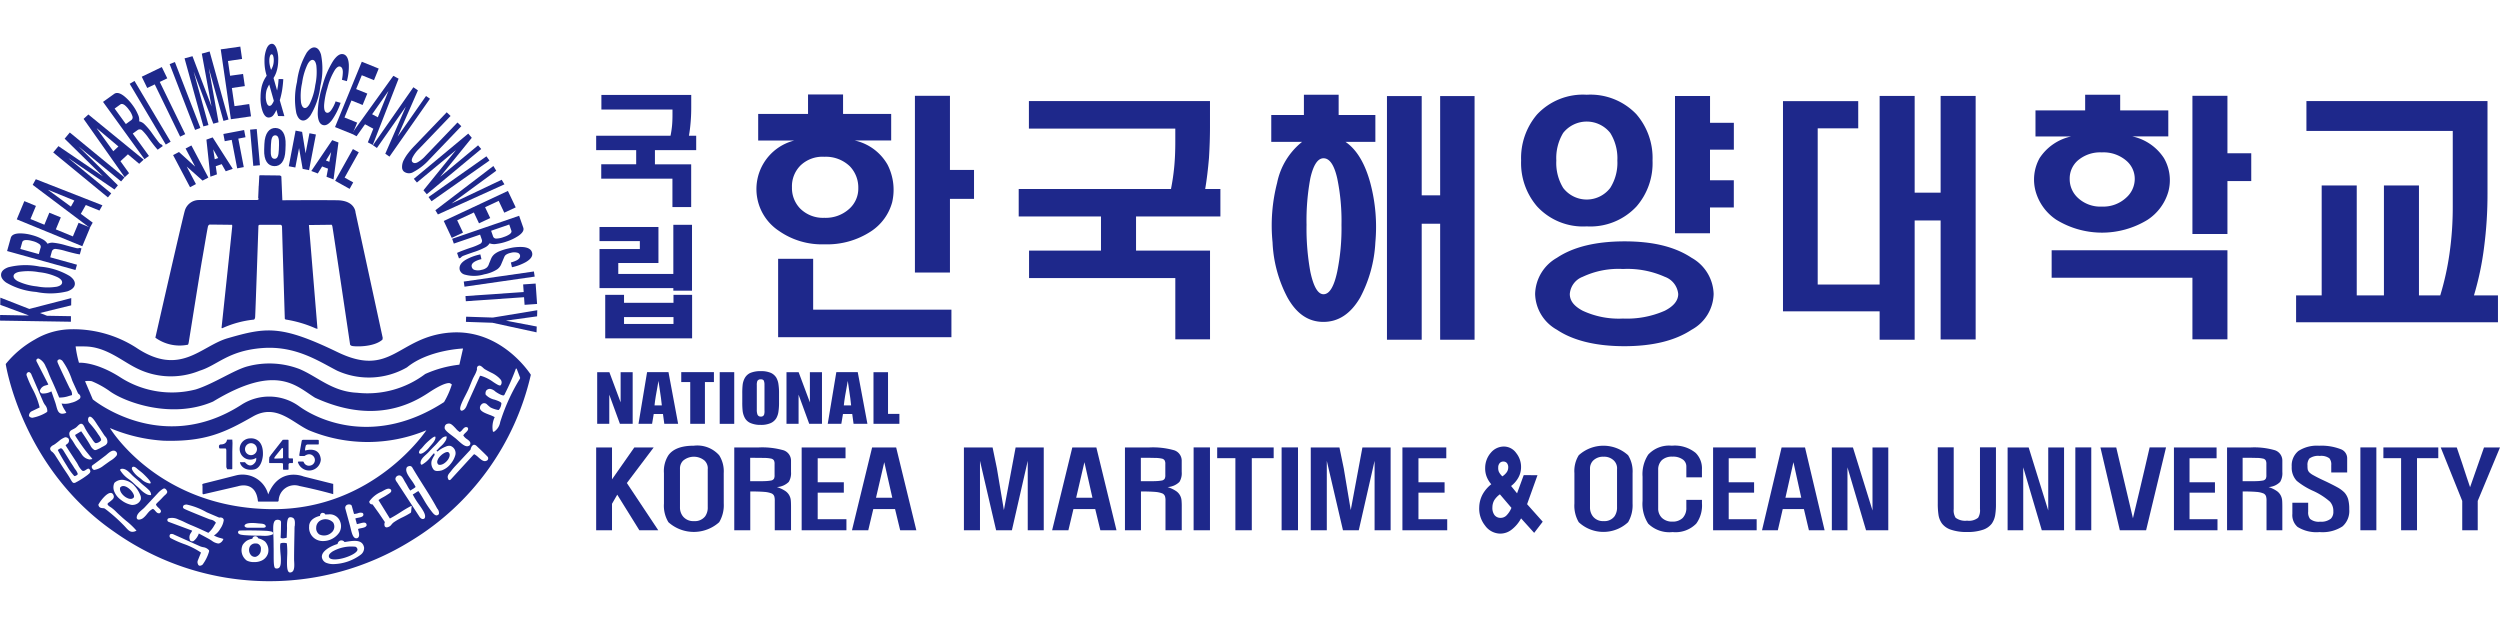 <svg xmlns="http://www.w3.org/2000/svg" xmlns:xlink="http://www.w3.org/1999/xlink" width="320" height="80" viewBox="0 0 320 80">
  <defs>
    <clipPath id="clip-path">
      <rect id="사각형_403" data-name="사각형 403" width="320" height="80" transform="translate(-3060 5359)" fill="#fff" stroke="#707070" stroke-width="1"/>
    </clipPath>
  </defs>
  <g id="client-logo05" transform="translate(3060 -5359)" clip-path="url(#clip-path)">
    <g id="레이어_3" data-name="레이어 3" transform="translate(-3060 5364.618)">
      <g id="그룹_2100" data-name="그룹 2100">
        <g id="그룹_2094" data-name="그룹 2094">
          <g id="그룹_2089" data-name="그룹 2089">
            <path id="패스_1290" data-name="패스 1290" d="M191.872,54.805a2.052,2.052,0,0,0,.432.551,2.152,2.152,0,0,0,.547-.514,1.051,1.051,0,0,0,.2-.588.862.862,0,0,0-.16-.592.564.564,0,0,0-.457-.2.588.588,0,0,0-.469.193.829.829,0,0,0-.193.576,1.263,1.263,0,0,0,.1.58m.95,5.554a2.958,2.958,0,0,0,.642-.979l-1.477-1.732a2.728,2.728,0,0,0-.72.753,1.855,1.855,0,0,0-.239.9,1.544,1.544,0,0,0,.255.987.951.951,0,0,0,.786.374,1.061,1.061,0,0,0,.753-.3m1.872.37a4.461,4.461,0,0,1-1.226,1.452,2.334,2.334,0,0,1-1.444.494,2.417,2.417,0,0,1-1.934-1.028,3.471,3.471,0,0,1-.749-2.333,3.706,3.706,0,0,1,.415-1.629,4.36,4.36,0,0,1,1.127-1.329,3.333,3.333,0,0,1-.6-.991,2.926,2.926,0,0,1-.181-1.115,2.958,2.958,0,0,1,.732-1.934,2.168,2.168,0,0,1,1.7-.786,1.934,1.934,0,0,1,1.539.831,2.838,2.838,0,0,1,.621,1.892,2.724,2.724,0,0,1-.358,1.279,3.432,3.432,0,0,1-.917,1.049l.765.938.852-2.333,1.761.016-1.329,3.707,2,2.242-1.094,1.428L194.7,60.734Z" fill="#1e288b"/>
            <path id="패스_1291" data-name="패스 1291" d="M103.428,8.964V6.471h4.484V8.964h6.159v3.4H109.4a6.422,6.422,0,0,1,4.213,3.11,7.075,7.075,0,0,1,.584,4.8A6.492,6.492,0,0,1,111.479,24a10.207,10.207,0,0,1-5.936,1.654,9.584,9.584,0,0,1-5.842-1.72,6.41,6.41,0,0,1,1.979-11.568H97.047v-3.4h6.385Zm-1.02,6.656a3.757,3.757,0,0,0-1.037,2.723,3.774,3.774,0,0,0,1.037,2.719,4.131,4.131,0,0,0,3.11,1.2,4.465,4.465,0,0,0,3.209-1.168,3.464,3.464,0,0,0,1.135-2.625,3.92,3.92,0,0,0-1.07-2.789,4.422,4.422,0,0,0-3.275-1.23,4.052,4.052,0,0,0-3.11,1.168m19.187-8.977v9.495h3.081v3.7h-3.081v9.429h-4.484V6.644ZM104.082,34.018h17.7v3.522H99.6V27.506h4.484v6.512Z" fill="#1e288b"/>
            <path id="패스_1292" data-name="패스 1292" d="M156.213,22.088h-10.8v4.369h9.47V37.815h-4.443V29.974H131.719V26.457h9.207V22.088H130.394V18.57h19.492a28.277,28.277,0,0,0,.42-2.88q.13-1.364.132-3.073V10.84H131.7V7.319h23.178v3.328c0,1.292-.045,2.608-.128,3.945-.128,1.51-.292,2.839-.485,3.978h1.946v3.517Z" fill="#1e288b"/>
            <path id="패스_1293" data-name="패스 1293" d="M166.9,9.1V6.512h4.447V9.1h4.7v3.439H172.22q2.141,1.462,3.176,5.249a21.8,21.8,0,0,1,.65,7.615,16.861,16.861,0,0,1-1.946,7.068q-1.814,3.11-4.7,3.114c-1.929,0-3.439-1.037-4.6-3.114a16.573,16.573,0,0,1-1.913-7.068,21.828,21.828,0,0,1,.584-7.615,8.964,8.964,0,0,1,3.2-5.249h-3.949V9.1h4.18Zm.823,8.1a29.437,29.437,0,0,0-.485,5.961,30.727,30.727,0,0,0,.485,6q.611,2.882,1.687,2.884,1.135,0,1.753-2.884a27.758,27.758,0,0,0,.547-6,26.7,26.7,0,0,0-.547-5.961q-.586-2.561-1.753-2.559c-.736,0-1.3.852-1.687,2.559m9.808-10.519h4.447v12.7h2.361V6.681h4.406V37.864h-4.406V23.021h-2.361V37.864h-4.447Z" fill="#1e288b"/>
            <path id="패스_1294" data-name="패스 1294" d="M209.48,9.034a8.546,8.546,0,0,1,2.045,5.9A8.446,8.446,0,0,1,209.48,20.8a8.078,8.078,0,0,1-6.385,2.559,7.984,7.984,0,0,1-6.352-2.559,8.506,8.506,0,0,1-2.04-5.866,8.6,8.6,0,0,1,2.04-5.9A8.039,8.039,0,0,1,203.1,6.508a8.14,8.14,0,0,1,6.385,2.526m-9.4,2.365a6.229,6.229,0,0,0-.876,3.534,6.114,6.114,0,0,0,.876,3.5,3.793,3.793,0,0,0,6.027,0,6,6,0,0,0,.909-3.5,6.11,6.11,0,0,0-.909-3.534,3.846,3.846,0,0,0-6.027,0m18.8-4.731V10.1h3.048v3.443H218.88v3.916h3.048v3.48H218.88v3.3H214.4V6.669Zm-16.3,23.145a2.549,2.549,0,0,0-1.65,2.2c0,.88.551,1.559,1.65,2.143a10.918,10.918,0,0,0,5.155,1,12.005,12.005,0,0,0,5.352-1c1.144-.584,1.72-1.3,1.72-2.143a2.6,2.6,0,0,0-1.72-2.2,11.735,11.735,0,0,0-5.352-1,10.727,10.727,0,0,0-5.155,1m13.942-2.431a5.475,5.475,0,0,1,2.818,4.632,5.363,5.363,0,0,1-2.818,4.575q-3.178,2.1-8.59,2.106c-3.608,0-6.553-.7-8.652-2.106a5.394,5.394,0,0,1-2.789-4.575,5.477,5.477,0,0,1,2.789-4.632q3.147-2.1,8.652-2.106c3.674,0,6.471.7,8.59,2.106" fill="#1e288b"/>
          </g>
          <path id="패스_1295" data-name="패스 1295" d="M237.854,10.807h-5.188V30.8h7.927V6.665h4.484V19.047H248.4V6.665h4.484V37.836H248.4V22.6h-3.324V37.868h-4.484V34.236h-12.37V7.331h9.631Z" fill="#1e288b"/>
          <g id="그룹_2090" data-name="그룹 2090">
            <path id="패스_1296" data-name="패스 1296" d="M266.9,8.516V6.508h4.484V8.516h6.158v3.328h-4.6a6.441,6.441,0,0,1,4.048,2.785,5.651,5.651,0,0,1,.551,4.311,6.422,6.422,0,0,1-2.69,3.6,11.174,11.174,0,0,1-11.646-.033,6.475,6.475,0,0,1-2.625-3.563,5.67,5.67,0,0,1,.481-4.311,6.462,6.462,0,0,1,4.052-2.785h-4.571V8.516H266.9Zm-.979,6.442a3.064,3.064,0,0,0-1,2.333,3.253,3.253,0,0,0,1,2.37,4.2,4.2,0,0,0,3.114,1.164,4.313,4.313,0,0,0,3.143-1.164,3.205,3.205,0,0,0,1.07-2.37,3.042,3.042,0,0,0-1.07-2.333,4.472,4.472,0,0,0-3.143-1.07,4.4,4.4,0,0,0-3.114,1.07m19.191-8.31V14h3.048v3.559h-3.048v6.776H280.63V6.648Zm0,19.767v11.4H280.63V29.933H262.611V26.415Z" fill="#1e288b"/>
            <path id="패스_1297" data-name="패스 1297" d="M318.4,7.319V19.183a51.913,51.913,0,0,1-.424,6.739,37.893,37.893,0,0,1-1.337,6.364h-4.315a35.577,35.577,0,0,0,1.209-5.422,41.735,41.735,0,0,0,.42-6.064V11.145H295.222V7.319H318.4Zm1.333,28.312H293.9V32.191h3.275V18.122h4.488v14.07h3.48V18.122h4.484v14.07h10.112v3.439Z" fill="#1e288b"/>
            <path id="패스_1298" data-name="패스 1298" d="M88.182,11.758c.091-.494.165-1.074.218-1.724.053-.617.078-1.238.078-1.843V6.537h-11.5V8.4h9.1v.716q0,.784-.062,1.407a12.086,12.086,0,0,1-.189,1.23H76.309V13.6h5.122v1.81H76.959v1.843h9.112V20.89h2.4V15.415h-4.64V13.6h5.282V11.758h-.938Z" fill="#1e288b"/>
          </g>
          <path id="패스_1299" data-name="패스 1299" d="M79.876,34.968h6.331v.88H79.876Zm6.331-1.827H79.876v-1.02H77.469v5.57h11.12v-5.57H86.207Z" fill="#1e288b"/>
          <path id="패스_1300" data-name="패스 1300" d="M76.737,26.259v5h9.45v.329h2.39V23.157h-2.39v6.29H79.139v-1.4h5.142V23.437H76.737v1.806H81.9v1.016Z" fill="#1e288b"/>
          <path id="패스_1301" data-name="패스 1301" d="M83.673,51.654l-3.435,4.554,4.019,6.047H81.838L79.008,57.7l-.671,1.168v3.39H76.309v-10.6h2.028v4.081l2.855-4.081Z" fill="#1e288b"/>
          <g id="그룹_2091" data-name="그룹 2091">
            <path id="패스_1302" data-name="패스 1302" d="M90.6,54.369a1.383,1.383,0,0,0-.424-1.037,2.133,2.133,0,0,0-2.744.021,1.41,1.41,0,0,0-.395,1.012v4.961a1.8,1.8,0,0,0,.378,1.148,1.678,1.678,0,0,0,1.407.609,1.658,1.658,0,0,0,1.436-.609,1.94,1.94,0,0,0,.333-1.2V54.365Zm2.041,4.476a4.243,4.243,0,0,1-.584,2.378,4.867,4.867,0,0,1-6.5,0,4.055,4.055,0,0,1-.572-2.378V54.933a3.737,3.737,0,0,1,.572-2.279c.588-.815,1.67-1.222,3.258-1.222a3.747,3.747,0,0,1,3.238,1.222,3.817,3.817,0,0,1,.584,2.279Z" fill="#1e288b"/>
            <path id="패스_1303" data-name="패스 1303" d="M96.027,55.978h.337c.761,0,1.271,0,1.526-.012a5.594,5.594,0,0,0,.835-.082.546.546,0,0,0,.35-.239,1,1,0,0,0,.07-.453V53.781a.932.932,0,0,0-.086-.473.579.579,0,0,0-.383-.23A4.107,4.107,0,0,0,97.755,53c-.292-.012-.868-.016-1.732-.016v3Zm-2.049-4.324h3.151a9.938,9.938,0,0,1,3.036.329,1.4,1.4,0,0,1,1.086,1.366v1.44a2.146,2.146,0,0,1-.292,1.279,2.349,2.349,0,0,1-1.522.658,4.2,4.2,0,0,1,1.041.477,1.59,1.59,0,0,1,.539.564,1.611,1.611,0,0,1,.206.666c.016.165.029.436.029.831V62.26H99.17V58.5a2,2,0,0,0-.058-.576.645.645,0,0,0-.337-.378,3.087,3.087,0,0,0-.922-.2c-.432-.037-1.037-.058-1.818-.058V62.26H93.986V51.654Z" fill="#1e288b"/>
          </g>
          <path id="패스_1304" data-name="패스 1304" d="M102.613,51.654h5.615v1.386h-3.563v3.073h3.345v1.329h-3.345v3.4h3.678v1.415h-5.731Z" fill="#1e288b"/>
          <path id="패스_1305" data-name="패스 1305" d="M112.129,58.088h2.082l-1.028-4.546Zm2.579-6.434,2.584,10.606h-2.069l-.658-2.719h-2.785l-.646,2.719h-2.082l2.579-10.606Z" fill="#1e288b"/>
          <path id="패스_1306" data-name="패스 1306" d="M133.6,51.654v10.6h-2.049V53.37l-2.028,8.886h-2.02l-2.065-8.886v8.886h-2.057v-10.6h3.67l.555,2.69.893,5.328,1.5-8.018Z" fill="#1e288b"/>
          <path id="패스_1307" data-name="패스 1307" d="M137.754,58.088h2.078l-1.024-4.546-1.057,4.546Zm2.579-6.434,2.579,10.606h-2.065l-.658-2.719H137.4l-.646,2.719h-2.082l2.584-10.606h3.077Z" fill="#1e288b"/>
          <path id="패스_1308" data-name="패스 1308" d="M146.035,55.978h.341c.765,0,1.271,0,1.526-.012a5.658,5.658,0,0,0,.835-.082.546.546,0,0,0,.35-.239.988.988,0,0,0,.074-.453V53.781a.883.883,0,0,0-.091-.473.558.558,0,0,0-.383-.23,4.178,4.178,0,0,0-.926-.082c-.288-.012-.868-.016-1.732-.016v3Zm-2.049-4.324h3.155a9.925,9.925,0,0,1,3.032.329,1.4,1.4,0,0,1,1.086,1.366v1.44a2.116,2.116,0,0,1-.292,1.279,2.349,2.349,0,0,1-1.522.658,4.1,4.1,0,0,1,1.037.477,1.582,1.582,0,0,1,.547.564,1.611,1.611,0,0,1,.206.666,7.737,7.737,0,0,1,.029.831V62.26h-2.082V58.5a1.859,1.859,0,0,0-.058-.576.637.637,0,0,0-.333-.378,3.122,3.122,0,0,0-.93-.2c-.424-.037-1.033-.058-1.818-.058V62.26h-2.049V51.654Z" fill="#1e288b"/>
          <rect id="사각형_423" data-name="사각형 423" width="2.094" height="10.606" transform="translate(152.782 51.65)" fill="#1e288b"/>
          <path id="패스_1309" data-name="패스 1309" d="M163.03,51.654v1.374h-2.8v9.227h-2.1V53.028H155.8V51.654Z" fill="#1e288b"/>
          <rect id="사각형_424" data-name="사각형 424" width="2.098" height="10.606" transform="translate(164.046 51.65)" fill="#1e288b"/>
          <path id="패스_1310" data-name="패스 1310" d="M178,51.654v10.6h-2.053V53.37l-2.024,8.886H171.9l-2.069-8.886v8.886h-2.053v-10.6h3.67l.555,2.69.893,5.328,1.493-8.018Z" fill="#1e288b"/>
          <path id="패스_1311" data-name="패스 1311" d="M179.51,51.654h5.615v1.386h-3.563v3.073h3.345v1.329h-3.345v3.4h3.682v1.415H179.51Z" fill="#1e288b"/>
          <g id="그룹_2092" data-name="그룹 2092">
            <path id="패스_1312" data-name="패스 1312" d="M206.987,54.369a1.4,1.4,0,0,0-.411-1.037,1.766,1.766,0,0,0-1.316-.49,1.8,1.8,0,0,0-1.353.51,1.438,1.438,0,0,0-.387,1.012v4.961a1.841,1.841,0,0,0,.366,1.148,1.621,1.621,0,0,0,1.37.609,1.6,1.6,0,0,0,1.4-.609,1.994,1.994,0,0,0,.325-1.2V54.365Zm1.983,4.476a4.283,4.283,0,0,1-.572,2.378,4.639,4.639,0,0,1-6.319,0,4.16,4.16,0,0,1-.555-2.378V54.933a3.828,3.828,0,0,1,.555-2.279,4.7,4.7,0,0,1,6.319,0,3.879,3.879,0,0,1,.572,2.279Z" fill="#1e288b"/>
            <path id="패스_1313" data-name="패스 1313" d="M217.852,55.48h-2V54.114a1.085,1.085,0,0,0-.416-.889,2.1,2.1,0,0,0-1.366-.391,1.885,1.885,0,0,0-1.341.436,1.652,1.652,0,0,0-.481,1.259v4.912a1.645,1.645,0,0,0,.481,1.23,1.852,1.852,0,0,0,1.341.477,1.8,1.8,0,0,0,1.312-.465,1.826,1.826,0,0,0,.469-1.337v-.979h2V58.8a3.956,3.956,0,0,1-.728,2.6,3.7,3.7,0,0,1-3.024,1.086,3.866,3.866,0,0,1-3.127-1.074,4.638,4.638,0,0,1-.724-2.913v-3.1a4.565,4.565,0,0,1,.724-2.826A3.643,3.643,0,0,1,214,51.432a4.216,4.216,0,0,1,3.048.926,2.785,2.785,0,0,1,.8,2.119v1Z" fill="#1e288b"/>
          </g>
          <path id="패스_1314" data-name="패스 1314" d="M219.275,51.654h5.463v1.386h-3.464v3.073h3.25v1.329h-3.25v3.4h3.579v1.415h-5.578Z" fill="#1e288b"/>
          <path id="패스_1315" data-name="패스 1315" d="M228.536,58.088h2.024l-1-4.546Zm2.505-6.434L233.55,62.26h-2.008l-.642-2.719H228.19l-.629,2.719h-2.024l2.509-10.606h2.995Z" fill="#1e288b"/>
          <path id="패스_1316" data-name="패스 1316" d="M241.7,51.654v10.6h-2.847L236.475,54.2v8.055h-2v-10.6h2.7l2.505,8.067V51.654Z" fill="#1e288b"/>
          <path id="패스_1317" data-name="패스 1317" d="M255.482,51.642v7.191a8.605,8.605,0,0,1-.086,1.4,2.713,2.713,0,0,1-.444,1.168,2.342,2.342,0,0,1-1.1.778,6.033,6.033,0,0,1-2.065.3,6.136,6.136,0,0,1-2.082-.3,2.371,2.371,0,0,1-1.127-.778,2.545,2.545,0,0,1-.457-1.168,9.457,9.457,0,0,1-.086-1.4V51.642h2.04v7.9a1.771,1.771,0,0,0,.243,1.111,2.041,2.041,0,0,0,1.469.374,1.862,1.862,0,0,0,1.411-.374,1.779,1.779,0,0,0,.239-1.111v-7.9h2.041Z" fill="#1e288b"/>
          <path id="패스_1318" data-name="패스 1318" d="M264.2,51.654v10.6h-2.851L258.974,54.2v8.055h-2v-10.6h2.695l2.505,8.067V51.654Z" fill="#1e288b"/>
          <rect id="사각형_425" data-name="사각형 425" width="2.04" height="10.606" transform="translate(265.643 51.65)" fill="#1e288b"/>
          <path id="패스_1319" data-name="패스 1319" d="M277.252,51.654,274.7,62.26h-3.361l-2.485-10.606h2.024l2.139,9.067.16-.683c.3-1.242.527-2.172.666-2.777q.383-1.586.687-2.917l.625-2.695h2.1Z" fill="#1e288b"/>
          <path id="패스_1320" data-name="패스 1320" d="M278.264,51.654h5.459v1.386H280.26v3.073h3.254v1.329H280.26v3.4h3.579v1.415h-5.574Z" fill="#1e288b"/>
          <g id="그룹_2093" data-name="그룹 2093">
            <path id="패스_1321" data-name="패스 1321" d="M287.064,55.978h.325c.741,0,1.238,0,1.481-.012a5.374,5.374,0,0,0,.815-.082.538.538,0,0,0,.341-.239,1,1,0,0,0,.07-.453V53.781a.933.933,0,0,0-.086-.473.538.538,0,0,0-.37-.23,3.919,3.919,0,0,0-.9-.082c-.284-.012-.843-.016-1.683-.016v3Zm-2-4.324h3.065a9.419,9.419,0,0,1,2.954.329,1.393,1.393,0,0,1,1.057,1.366v1.44a2.185,2.185,0,0,1-.284,1.279,2.246,2.246,0,0,1-1.481.658,4.02,4.02,0,0,1,1.012.477,1.55,1.55,0,0,1,.527.564,1.674,1.674,0,0,1,.2.666c.016.165.025.436.025.831V62.26h-2.024V58.5a2,2,0,0,0-.058-.576.623.623,0,0,0-.325-.378,2.956,2.956,0,0,0-.9-.2c-.42-.037-1.008-.058-1.769-.058V62.26h-2V51.654Z" fill="#1e288b"/>
            <path id="패스_1322" data-name="패스 1322" d="M300.434,54.859H298.4v-.95a1.215,1.215,0,0,0-.243-.868,1.793,1.793,0,0,0-1.226-.3,1.941,1.941,0,0,0-1.329.329,1.307,1.307,0,0,0-.243.913,2.76,2.76,0,0,0,.029.49.886.886,0,0,0,.21.378,2.393,2.393,0,0,0,.555.383c.21.119.551.3,1.028.527l.642.3c.666.325,1.127.564,1.382.708a3.934,3.934,0,0,1,.885.658,2.2,2.2,0,0,1,.473.856,4.725,4.725,0,0,1,.14,1.279,2.63,2.63,0,0,1-.856,2.193,4.663,4.663,0,0,1-2.937.732,4.565,4.565,0,0,1-2.822-.658,2,2,0,0,1-.666-1.67V58.73h2.024v1.148a1.366,1.366,0,0,0,.243.926,1.747,1.747,0,0,0,1.284.354,1.968,1.968,0,0,0,1.382-.391,1.235,1.235,0,0,0,.313-.926,1.772,1.772,0,0,0-.436-1.247,8.687,8.687,0,0,0-2.18-1.391,9.127,9.127,0,0,1-2.069-1.271,2.454,2.454,0,0,1-.642-1.814,2.393,2.393,0,0,1,.856-2.012,4.363,4.363,0,0,1,2.649-.671,6.828,6.828,0,0,1,2.752.436A1.241,1.241,0,0,1,300.438,53v1.864Z" fill="#1e288b"/>
          </g>
          <rect id="사각형_426" data-name="사각형 426" width="2.045" height="10.606" transform="translate(302.129 51.65)" fill="#1e288b"/>
          <path id="패스_1323" data-name="패스 1323" d="M312.1,51.654v1.374h-2.723v9.227h-2.036V53.028h-2.267V51.654Z" fill="#1e288b"/>
          <path id="패스_1324" data-name="패스 1324" d="M320,51.654,317.149,58.5V62.26h-1.983V58.5l-2.752-6.841h2.053q.3.864.683,2.012c.14.444.341,1.057.6,1.831l.42,1.242,1.781-5.085H320Z" fill="#1e288b"/>
          <path id="패스_1325" data-name="패스 1325" d="M80.982,42.024V48.63H79.349L77.987,44.9V48.63H76.44V42.024H78l1.44,3.859V42.024Z" fill="#1e288b"/>
          <path id="패스_1326" data-name="패스 1326" d="M84.714,46.269c-.025-.251-.058-.559-.107-.926-.033-.226-.091-.613-.169-1.168l-.152-1.037c-.152.786-.267,1.432-.346,1.95-.078.477-.132.872-.16,1.181h.934Zm.852-4.254L86.8,48.63H85.03l-.169-1.255H83.677l-.21,1.255h-1.74l1.1-6.615h2.744Z" fill="#1e288b"/>
          <path id="패스_1327" data-name="패스 1327" d="M91.382,42.015v1.271H90.23V48.63H88.35V43.286H87.2V42.015Z" fill="#1e288b"/>
          <rect id="사각형_427" data-name="사각형 427" width="1.859" height="6.615" transform="translate(92.123 42.019)" fill="#1e288b"/>
          <path id="패스_1328" data-name="패스 1328" d="M97.849,43.7a1.332,1.332,0,0,0-.09-.617.425.425,0,0,0-.378-.144.445.445,0,0,0-.444.218,1.471,1.471,0,0,0-.066.539v3.11a1.716,1.716,0,0,0,.078.617.419.419,0,0,0,.436.28.4.4,0,0,0,.42-.247,1.512,1.512,0,0,0,.049-.547v-3.2Zm1.868,2.18A7.386,7.386,0,0,1,99.651,47a2.392,2.392,0,0,1-.284.909,1.612,1.612,0,0,1-.708.625,3,3,0,0,1-1.279.234,3.189,3.189,0,0,1-1.312-.234,1.506,1.506,0,0,1-.708-.617,2.531,2.531,0,0,1-.3-.917,9.911,9.911,0,0,1-.049-1.115V44.747a9.761,9.761,0,0,1,.049-1.115,2.387,2.387,0,0,1,.3-.909,1.552,1.552,0,0,1,.708-.617,3.37,3.37,0,0,1,1.312-.218,3.112,3.112,0,0,1,1.279.218,1.594,1.594,0,0,1,.708.617,2.392,2.392,0,0,1,.284.909,7.276,7.276,0,0,1,.066,1.115v1.135Z" fill="#1e288b"/>
          <path id="패스_1329" data-name="패스 1329" d="M105.213,42.024V48.63H103.58L102.218,44.9V48.63h-1.547V42.024h1.555l1.44,3.859V42.024Z" fill="#1e288b"/>
          <path id="패스_1330" data-name="패스 1330" d="M108.944,46.269c-.025-.251-.058-.559-.107-.926-.033-.226-.091-.613-.169-1.168l-.152-1.037c-.152.786-.267,1.432-.346,1.95-.078.477-.132.872-.16,1.181h.934Zm.847-4.254,1.238,6.615h-1.773l-.169-1.255H107.9l-.21,1.255h-1.74l1.1-6.615H109.8Z" fill="#1e288b"/>
          <path id="패스_1331" data-name="패스 1331" d="M113.667,42.024v5.336h1.456V48.63h-3.316V42.024Z" fill="#1e288b"/>
        </g>
        <g id="그룹_2099" data-name="그룹 2099">
          <path id="패스_1332" data-name="패스 1332" d="M33.113,18.192l-.066,1.539s.226.255-.255.255H25.42a1.886,1.886,0,0,0-1.769,1.378c-.387,1.378-3.764,16.242-3.764,16.242a5.291,5.291,0,0,0,4.151.9s.062.033.128-.354,1.448-9.1,1.7-10.507.679-4.036.773-4.357c.16-.193.16-.16.354-.16s2.637.029,2.637.029.095-.062.095.16S28.374,36.19,28.374,36.19s-.062.259.1.193a12.914,12.914,0,0,1,4.023-1.09s.128-.029.16-.317.42-11.63.42-11.63-.033-.193.222-.193h2.547s.255-.029.255.288.354,11.725.354,11.725,0,.1.193.128a15.277,15.277,0,0,1,3.764,1.123l.226.062L39.543,23.186l2.773-.033s.16-.095.226.193S44.8,38.4,44.8,38.4s-.033.16.226.255,2.773.226,3.929-.8l.033-.222L45.508,21.582s-.033-1.534-2.349-1.567-7.018,0-7.018,0l-.128-3.044a.336.336,0,0,0-.226-.128c-.128,0-2.477-.029-2.477-.029s-.128-.033-.128.16-.062,1.218-.062,1.218" fill="#1e288b"/>
          <path id="패스_1333" data-name="패스 1333" d="M.033,33.4l3.682,1.366L.012,34.7,0,35.421l9.075.144.008-.712L6.019,34.8l-.909-.354,4-.979.012-.93-5.369,1.39L.045,32.479Z" fill="#1e288b"/>
          <g id="그룹_2095" data-name="그룹 2095">
            <path id="패스_1334" data-name="패스 1334" d="M.782,30.546C.3,30.2.091,29.83.144,29.456s.358-.658.917-.864A8.955,8.955,0,0,1,5.1,28.509a8.9,8.9,0,0,1,3.826,1.205c.485.358.7.72.65,1.086s-.362.658-.93.868a8.978,8.978,0,0,1-4.011.082A8.949,8.949,0,0,1,.782,30.546m6.467.539c.436-.1.671-.272.7-.51s-.144-.465-.531-.683a7.3,7.3,0,0,0-2.431-.671,7.489,7.489,0,0,0-2.547-.041q-.654.154-.7.506c-.033.243.144.469.535.691a7.535,7.535,0,0,0,2.452.666,7.318,7.318,0,0,0,2.518.041" fill="#1e288b"/>
            <path id="패스_1335" data-name="패스 1335" d="M.909,26.51l.469-1.678c.107-.378.5-.568,1.181-.576a5.727,5.727,0,0,1,1.584.234,5.7,5.7,0,0,1,1.255.494,1.643,1.643,0,0,1,.687.6,1.377,1.377,0,0,1,.7-.136,8.631,8.631,0,0,1,1.65.337c.683.189,1.111.3,1.288.341a.752.752,0,0,0,.485-.012l.222.062-.214.769c-.23-.033-.469-.082-.72-.144-.284-.066-.642-.16-1.061-.276a7.131,7.131,0,0,0-1.3-.28.465.465,0,0,0-.506.35l-.2.72,3.423.95-.193.679L.909,26.514ZM5.2,26.094a.432.432,0,0,0-.169-.473,2.542,2.542,0,0,0-.9-.391,2.851,2.851,0,0,0-.786-.123c-.284.008-.448.1-.5.276l-.243.864,2.365.658.226-.81Z" fill="#1e288b"/>
          </g>
          <path id="패스_1336" data-name="패스 1336" d="M2.147,22.458,10.536,25.9l1-2.394-1.477-.609L9.33,24.642l-2.184-.9.638-1.534-1.469-.6-.634,1.539L3.9,22.417l.7-1.678-1.485-.613Z" fill="#1e288b"/>
          <path id="패스_1337" data-name="패스 1337" d="M11.864,22.886l-.37.658-7.31-5.5.4-.724,8.524,3.34-.378.675-1.748-.712-.638,1.131,1.518,1.123ZM9.079,20.829l.436-.778L6.171,18.685l-.008.012,2.913,2.131Z" fill="#1e288b"/>
          <path id="패스_1338" data-name="패스 1338" d="M15.933,17.093l-.432.514L10.067,13.14l5.023,4.965-.44.531L8.812,14.658l-.012.008,5.439,4.468-.428.514-7-5.751.671-.81,5.694,3.867h0L8.273,12.136l.662-.794Z" fill="#1e288b"/>
          <path id="패스_1339" data-name="패스 1339" d="M16.517,16.55l-.555.514L10.7,9.6l.609-.564,7.08,5.78-.572.531-1.444-1.214-.954.884,1.1,1.534ZM14.5,13.74l.658-.609L12.4,10.811l-.012.012L14.5,13.74Z" fill="#1e288b"/>
          <path id="패스_1340" data-name="패스 1340" d="M13.185,7.426l1.423-1.02q.481-.346,1.284.284a5.985,5.985,0,0,1,1.09,1.164,5.708,5.708,0,0,1,.671,1.168,1.62,1.62,0,0,1,.165.893,1.361,1.361,0,0,1,.629.325,8.3,8.3,0,0,1,1.078,1.288c.416.576.679.926.794,1.066.156.181.28.28.383.292l.136.189-.654.469c-.156-.169-.313-.358-.469-.555-.181-.23-.4-.522-.658-.876a6.513,6.513,0,0,0-.843-1.028.458.458,0,0,0-.613-.045l-.609.436,2.073,2.867-.576.411-5.3-7.327Zm3.608,2.341a.429.429,0,0,0,.169-.473,2.546,2.546,0,0,0-.461-.864,2.822,2.822,0,0,0-.531-.584c-.226-.169-.416-.2-.564-.095l-.732.527L16.11,10.26l.683-.494Z" fill="#1e288b"/>
          <path id="패스_1341" data-name="패스 1341" d="M21.841,12.519l-.621.366L16.6,5.109l.617-.366Z" fill="#1e288b"/>
          <path id="패스_1342" data-name="패스 1342" d="M23.708,11.556l-.65.313-3.25-6.685-.963.461-.7-1.444,2.567-1.234.7,1.44-.963.461Z" fill="#1e288b"/>
          <path id="패스_1343" data-name="패스 1343" d="M25.646,10.754l-.675.259L21.713,2.584l.675-.259Z" fill="#1e288b"/>
          <path id="패스_1344" data-name="패스 1344" d="M25.831,1.247l1.242,6.747h0L24.638,1.576l-1.016.276,2.411,8.709.65-.177L24.807,3.616l.012,0,2.485,6.6.671-.185L26.724,3.094,28.6,9.857l.65-.177L26.831.971Z" fill="#1e288b"/>
          <path id="패스_1345" data-name="패스 1345" d="M28.254.7l1.3,8.944,2.579-.37L31.9,7.7l-1.884.267-.337-2.324,1.658-.239-.226-1.559-1.658.234-.272-1.892,1.806-.259L30.76.346Z" fill="#1e288b"/>
          <g id="그룹_2096" data-name="그룹 2096">
            <path id="패스_1346" data-name="패스 1346" d="M36.4,9.248l-.806-.016-.214-.79a3.04,3.04,0,0,1-.391.683.773.773,0,0,1-.617.3c-.317-.008-.572-.276-.765-.81a4.924,4.924,0,0,1-.255-1.8A6.469,6.469,0,0,1,33.487,5.5a3.965,3.965,0,0,1,.576-1.316l.07-.115a6.491,6.491,0,0,1-.2-.823,6.569,6.569,0,0,1-.078-1.131A3.962,3.962,0,0,1,34.145.555c.177-.383.4-.568.671-.564.214,0,.395.177.547.514A4.024,4.024,0,0,1,35.61,2.16a4.726,4.726,0,0,1-.255,1.506,3.51,3.51,0,0,1-.341.7v.012l.453,1.588c.045-.222.086-.432.115-.629.033-.263.062-.539.078-.839l.6.012A13.688,13.688,0,0,1,36.1,6a10.512,10.512,0,0,1-.288,1.218L36.4,9.248ZM34.462,5.2a3.972,3.972,0,0,0-.329.675,3.137,3.137,0,0,0-.111.827,2.408,2.408,0,0,0,.086.741c.086.325.218.49.4.494a.416.416,0,0,0,.309-.214,2.1,2.1,0,0,0,.234-.432L34.462,5.2Zm.506-3.665c-.045-.132-.111-.2-.2-.2s-.144.062-.2.193a1.736,1.736,0,0,0-.095.6,2.93,2.93,0,0,0,.049.555,4.182,4.182,0,0,0,.177.646,2.926,2.926,0,0,0,.234-.514,2.307,2.307,0,0,0,.107-.666,1.73,1.73,0,0,0-.074-.613" fill="#1e288b"/>
            <path id="패스_1347" data-name="패스 1347" d="M39.292,1.078q.525-.7,1.037-.617c.346.058.6.366.765.926a9.441,9.441,0,0,1-.086,4.007A9.328,9.328,0,0,1,39.732,9.17q-.525.716-1.037.629c-.341-.062-.6-.37-.765-.942a9.466,9.466,0,0,1,.086-3.982,9.6,9.6,0,0,1,1.271-3.8m-.757,6.418c.078.432.226.671.444.712s.44-.136.658-.518a7.734,7.734,0,0,0,.72-2.4,7.857,7.857,0,0,0,.14-2.526c-.078-.432-.222-.671-.44-.708s-.44.136-.662.518a8.014,8.014,0,0,0-.72,2.423,7.714,7.714,0,0,0-.14,2.5" fill="#1e288b"/>
            <path id="패스_1348" data-name="패스 1348" d="M43.768,4.583a5.153,5.153,0,0,0,.115-.983c-.008-.4-.128-.634-.35-.7q-.3-.086-.666.432a8.311,8.311,0,0,0-.959,2.32,10.267,10.267,0,0,0-.416,2.094c-.041.634.07.987.329,1.061.177.049.362-.049.551-.3a4.3,4.3,0,0,0,.584-1.148l.642.185A8.61,8.61,0,0,1,42.5,9.738c-.407.539-.794.753-1.16.65-.424-.119-.646-.6-.671-1.444a11.9,11.9,0,0,1,.588-3.5,11.686,11.686,0,0,1,1.378-3.254q.71-1.043,1.329-.864c.416.119.642.564.687,1.329a7.305,7.305,0,0,1-.251,2.115l-.646-.181Z" fill="#1e288b"/>
          </g>
          <path id="패스_1349" data-name="패스 1349" d="M47.869,4.645,46.31,4.011l-.724,1.773,1.428.576-.6,1.46-1.428-.576-.893,2.176,1.625.658-.6,1.473-2.234-.905L46.31,2.283l2.164.876Z" fill="#1e288b"/>
          <path id="패스_1350" data-name="패스 1350" d="M45.64,11.823l-.617-.329,5.323-7.405.675.362-3.308,8.487-.629-.337.7-1.744-1.061-.568-1.09,1.539Zm1.991-2.818.728.391,1.349-3.332L49.7,6.056Z" fill="#1e288b"/>
          <path id="패스_1351" data-name="패스 1351" d="M54.53,6.669l.506.35-5.184,7.413-.535-.374,2.625-6.01-.008,0-3.69,5.274-.51-.35L52.913,5.55l.58.4L50.91,11.84h.008Z" fill="#1e288b"/>
          <path id="패스_1352" data-name="패스 1352" d="M54.991,14.757a7.193,7.193,0,0,1-2.057,1.629,1.066,1.066,0,0,1-1.255-.062.727.727,0,0,1-.214-.527,1.907,1.907,0,0,1,.243-.979,5.458,5.458,0,0,1,.535-.831,10.158,10.158,0,0,1,.794-.917l4.143-4.315.494.469L53.629,13.44a4.168,4.168,0,0,0-.823,1.1c-.132.28-.132.477,0,.6.16.152.383.156.662.008a4.014,4.014,0,0,0,.987-.81l4.1-4.274.494.469-4.052,4.225Z" fill="#1e288b"/>
          <path id="패스_1353" data-name="패스 1353" d="M61.194,12.983l.4.473-6.969,5.788-.42-.506,4.13-5.105-.012-.008-4.957,4.118-.395-.473,6.965-5.788.453.539-4.056,5,0,0Z" fill="#1e288b"/>
          <path id="패스_1354" data-name="패스 1354" d="M55.237,20.142l-.383-.539,7.409-5.212.387.543Z" fill="#1e288b"/>
          <path id="패스_1355" data-name="패스 1355" d="M64.214,17.389l.354.588-8.516,3.855-.325-.539,7.426-5.665.366.609-5.727,4.2,0,0Z" fill="#1e288b"/>
          <path id="패스_1356" data-name="패스 1356" d="M64.547,21.606l-.716-1.514-1.74.815.658,1.386-1.436.675-.658-1.39-2.135,1,.745,1.576-1.444.679L56.8,22.668l8.211-3.847,1,2.106Z" fill="#1e288b"/>
          <g id="그룹_2097" data-name="그룹 2097">
            <path id="패스_1357" data-name="패스 1357" d="M66.448,22l.531,1.522c.119.341-.1.7-.666,1.078a6.25,6.25,0,0,1-1.44.687,6.06,6.06,0,0,1-1.312.313,1.634,1.634,0,0,1-.893-.074,1.4,1.4,0,0,1-.506.485,8.751,8.751,0,0,1-1.551.646c-.671.23-1.09.383-1.251.448a.794.794,0,0,0-.395.272l-.218.078-.243-.7c.21-.1.436-.193.675-.284.272-.1.617-.23,1.033-.37a7.142,7.142,0,0,0,1.234-.5.433.433,0,0,0,.23-.539l-.226-.65-3.361,1.152-.214-.617L66.452,22Zm-3.332,2.653a.412.412,0,0,0,.4.267,2.775,2.775,0,0,0,.959-.2,2.894,2.894,0,0,0,.72-.333q.346-.241.259-.481l-.272-.786-2.32.8Z" fill="#1e288b"/>
            <path id="패스_1358" data-name="패스 1358" d="M61.622,27.555a2.987,2.987,0,0,0-.843.309c-.321.189-.457.407-.4.662a.534.534,0,0,0,.313.387,1.578,1.578,0,0,0,.95.008,1.423,1.423,0,0,0,.7-.321,1.151,1.151,0,0,0,.259-.477l.16-.383a3.731,3.731,0,0,1,.189-.428,1.654,1.654,0,0,1,.35-.407,2.646,2.646,0,0,1,.675-.383,7.306,7.306,0,0,1,1.156-.346A6.042,6.042,0,0,1,66.9,26c.712.053,1.115.3,1.214.749.095.42-.177.81-.81,1.181a6.342,6.342,0,0,1-1.773.658l-.14-.609a3.8,3.8,0,0,0,.778-.292c.313-.181.444-.395.391-.642a.439.439,0,0,0-.309-.309,1.584,1.584,0,0,0-.868.008,1.7,1.7,0,0,0-.629.255.686.686,0,0,0-.2.267l-.008.012-.37.876a1.508,1.508,0,0,1-.551.712,4.579,4.579,0,0,1-1.637.629,4.426,4.426,0,0,1-2.53.029.9.9,0,0,1-.613-.6q-.167-.753.831-1.325a6.392,6.392,0,0,1,1.81-.654l.14.617Z" fill="#1e288b"/>
          </g>
          <path id="패스_1359" data-name="패스 1359" d="M59.36,30.422l.095.658,8.985-1.292-.1-.658Z" fill="#1e288b"/>
          <path id="패스_1360" data-name="패스 1360" d="M66.962,30.788l.07.975-7.45.514.045.662,7.45-.514.07.975,1.6-.111-.185-2.612Z" fill="#1e288b"/>
          <path id="패스_1361" data-name="패스 1361" d="M63.087,35.03l-3.423-.111-.025.662,3.39.115,5.648,1.226.025-.745-3.945-.753,3.99-.551.025-.782Z" fill="#1e288b"/>
          <path id="패스_1362" data-name="패스 1362" d="M42.9,17.525l1.851,1.033.461-.827-1.1-.617,1.81-3.234-.749-.42L42.9,17.521Zm-.51-3.69-.234,1.255-.436-.165.675-1.09ZM41.8,17.011l.893.341.629-4.731-.8-.3L39.847,16.27l.831.317.555-.9.753.284-.193,1.033ZM38.741,16l.819.16.876-4.562-.827-.16-.494,2.571-.444-2.748-.835-.16-.872,4.562.839.16.477-2.489.461,2.67Zm-3.608-1.292c-.4-.016-.506-.416-.473-1.205l.021-.6c.029-.786.165-1.214.568-1.2.383.016.494.453.465,1.238l-.021.6c-.029.79-.173,1.181-.555,1.168m-.041.938c.8.029,1.382-.6,1.436-2.032l.025-.675c.053-1.44-.477-2.147-1.275-2.176s-1.39.634-1.444,2.073l-.025.675c-.053,1.436.481,2.106,1.288,2.135m-2.682-.037.852-.078-.411-4.632-.852.078Zm-2.057.321.839-.16-.7-3.645.922-.177-.177-.922-2.658.506.177.922.893-.169.7,3.645ZM27.292,13.5l.634,1.111-.44.156Zm1.6,2.806.9-.317-2.571-4.019-.8.284L26.93,17l.839-.3-.152-1.041.761-.267.518.913ZM25.93,17.5l.741-.391L24.5,13l-.745.391,1.222,2.316L22.91,13.839l-.753.395,2.168,4.11.757-.4L23.9,15.7l2.028,1.8Z" fill="#1e288b"/>
          <path id="패스_1363" data-name="패스 1363" d="M29.735,52.164l.025-1.07-.025-.44h-.613a.079.079,0,0,0-.082.078v.045c-.033.07-.123.494-.8.494a.233.233,0,0,0-.214.247s-.016.267.128.267h.724s.091.049.091.28v2.189h.07v.115a.082.082,0,0,0,.082.078h.531a.085.085,0,0,0,.082-.078Z" fill="#1e288b"/>
          <path id="패스_1364" data-name="패스 1364" d="M32.891,51.872a.765.765,0,1,1-.765-.761.763.763,0,0,1,.765.761m.761.773c.107-2.365-1.617-2.152-1.617-2.152a1.36,1.36,0,1,0,.761,2.489c0,.016,0,.029,0,.053a.781.781,0,0,1-.247.666c-.621.654-1.189-.156-1.189-.156H30.71c.107.58.728,1.111,1.79.934s1.152-1.835,1.152-1.835" fill="#1e288b"/>
          <path id="패스_1365" data-name="패스 1365" d="M36.178,53.691l-.128-.037.173.132-.045-.095Zm.045-.728-.029.062-.053.025-.987.037-.049-.037.008-.082a1.911,1.911,0,0,0,.136-.2l.806-1,.091-.045.082.053v1.181Zm1.275.609v-.44a.076.076,0,0,0-.078-.078h-.362l-.091-.037-.033-.095V50.753a.085.085,0,0,0-.082-.082h-.547a.176.176,0,0,0-.041.012.075.075,0,0,0-.095.021L34.75,52.522a.99.99,0,0,0-.144.206,1.394,1.394,0,0,0-.086.115.284.284,0,0,0-.053.23h.008a.185.185,0,0,0-.025.062v.44a.083.083,0,0,0,.082.082h1.695v.769a.076.076,0,0,0,.078.078h.547a.077.077,0,0,0,.082-.078V53.8l.049-.091.1-.053h.337a.079.079,0,0,0,.078-.082" fill="#1e288b"/>
          <path id="패스_1366" data-name="패스 1366" d="M39.057,52.057s-.008-.074-.008-.152a2.41,2.41,0,0,1,.074-.416c0-.156.218-.214.218-.214h1.386c.066,0,.078-.078.078-.078v-.416c0-.086-.1-.1-.1-.1s-1.773-.008-1.934,0a.181.181,0,0,0-.16.185s-.3,1.658-.3,1.765a.109.109,0,0,0,.091.123h.568c.79-.555,1.2.091,1.2.091a.72.72,0,0,1-.485,1.135.708.708,0,0,1-.8-.424.184.184,0,0,0-.091-.1h-.547a.141.141,0,0,0-.119.07,1.5,1.5,0,0,0,2.937-.317c-.144-1.781-2-1.156-2-1.156" fill="#1e288b"/>
          <path id="패스_1367" data-name="패스 1367" d="M25.922,56.546v.9s-.016.23.123.2,4.414-1.024,4.414-1.024,2.259-.79,2.551,1.872c.012.082.053.091.053.091h2.518s.086-.07.086-.14a2.037,2.037,0,0,1,2.678-1.851c2.481.51,4.307,1.041,4.307,1.041V56.323l-3.8-.954s-3.1-1.292-4.521,2.3a3.4,3.4,0,0,0-4.2-2.415c-3.316.847-4.044,1.02-4.044,1.02s-.193.053-.193.123a1.09,1.09,0,0,0,.016.16" fill="#1e288b"/>
          <g id="그룹_2098" data-name="그룹 2098">
            <path id="패스_1368" data-name="패스 1368" d="M57.4,52.271c-.218-.144-.815.181-1.181.642-.14.177-.436.625-.115.934.4.177,1.008-.243,1.3-.728.214-.362.214-.679,0-.847Z" fill="#1e288b"/>
            <path id="패스_1369" data-name="패스 1369" d="M9.487,54.246c-.119-.2-.189-.3-.263-.416s-.144-.21-.263-.407c-.136-.226-.28-.457-.416-.679-.078-.128-.156-.251-.234-.378-.025-.037-.045-.078-.07-.115-.128-.214-.259-.432-.407-.481-.091-.029-.247.074-.395.181-.016.012-.029.021-.029.033a.289.289,0,0,0,.033.095c.313.6.658,1.2,1.115,1.921l.037.062a7.386,7.386,0,0,0,.872,1.209c.025.025.049.049.074.049a.611.611,0,0,0,.35-.169.165.165,0,0,0,.066-.1,1.8,1.8,0,0,0-.341-.613c-.058-.078-.1-.148-.132-.193Z" fill="#1e288b"/>
            <path id="패스_1370" data-name="패스 1370" d="M32.911,63.959a1.206,1.206,0,0,0-.169-.012.8.8,0,0,0-.745.362,1,1,0,0,0,.062,1.041.667.667,0,0,0,.687.3.954.954,0,0,0,.646-.963.658.658,0,0,0-.485-.732Z" fill="#1e288b"/>
            <path id="패스_1371" data-name="패스 1371" d="M57.549,36.959c-6.665.568-7.446,5.858-14.395,2.472-7.166-3.46-9.079-3.176-13.975-1.765-3.476.987-6.1,5.011-11.77,1.2a14.9,14.9,0,0,0-8.656-2.328,9.269,9.269,0,0,0-4.3,1.308A12.859,12.859,0,0,0,.732,40.979s2.02,13.288,13.884,21.47A34.371,34.371,0,0,0,52.625,63.6,33.655,33.655,0,0,0,67.937,42.4l.012-.045s-3.727-5.961-10.4-5.393Zm2.378,7.327c.107-.243.21-.494.309-.736.078-.193.16-.395.243-.588s.169-.35.243-.494a3.391,3.391,0,0,0,.337-.806c-.012-.058-.062-.378.222-.469.193-.066.395.119.572.28a1.332,1.332,0,0,0,.206.169c.218.128.453.255.7.378l.078.041a3.832,3.832,0,0,1,1.09.736c.021.029.045.058.07.086a.584.584,0,0,1,.107.786h0c-.119.165-.473-.066-.959-.383a5.1,5.1,0,0,0-1.58-.794c-.016,0-.1-.033-.14.041l-1.53,3.394c-.029.062-.058.132-.086.206-.136.341-.288.728-.691.819H59.1a.2.2,0,0,1-.165-.107c-.16-.3.284-1.16.671-1.917.123-.239.234-.461.317-.638ZM14.078,49.173a20.824,20.824,0,0,0,6.878,1.621c5.315.152,7.8-1.041,11.416-3.1,2.978-1.695,5.04.773,7.162,1.761a19.56,19.56,0,0,0,15.04,0s-6.7,10.153-19.644,10.1c-14.674-.062-20.853-10.375-20.853-10.375ZM33.993,61.832c-.066.091-.251.1-.272.1-.148,0-.81,0-1.316,0-.325,0-.592,0-.617,0h-.021c-.461,0-.469-.243-.469-.251h0v-.008c.1-.4,1-.383,1.724-.3.074.008.152.012.234.021.321.021.683.041.761.333a.135.135,0,0,1-.021.107Zm-16.9-6.455.152.132c.288.247.535.461.823.732.136.128.284.247.428.366a6.3,6.3,0,0,1,.514.453.932.932,0,0,1,.333.646.066.066,0,0,1-.053.049h-.049a1.062,1.062,0,0,1-.432-.095,3.05,3.05,0,0,1-.86-.654,5.594,5.594,0,0,0-.49-.436l-.453-.428a6.19,6.19,0,0,0-.539-.44,3.706,3.706,0,0,1-1.061-1.094.12.12,0,0,1-.025-.107c.016-.058.086-.082.14-.1a.284.284,0,0,0,.033-.012h.008c.494-.053.889.346,1.238.7.1.107.2.206.3.288ZM16.92,54.2c.193-.21.506.062.621.165s.239.2.358.292c.086.07.177.14.259.21.2.169.387.362.568.547l.029.029c.4.42.58.679.522.782a.058.058,0,0,1-.045.033.8.8,0,0,1-.1.008,2.044,2.044,0,0,1-1.057-.564l-.1-.082c-.041-.033-.086-.066-.128-.1a3.2,3.2,0,0,1-.773-.753l-.008-.016c-.082-.119-.272-.4-.144-.551Zm36.955-2.341h0c.111-.115.218-.239.321-.362.058-.07.119-.14.177-.206a6.991,6.991,0,0,1,.568-.539q.592-.525.753-.481c.012,0,.025.012.033.021h.008l0,.029c.049.341-.28.724-.568,1.057l-.082.095c-.029.033-.058.07-.086.1a3.19,3.19,0,0,1-.749.72l-.029.016a.832.832,0,0,1-.4.156.187.187,0,0,1-.193-.189.719.719,0,0,1,.243-.424ZM38.333,46.417a6.545,6.545,0,0,0-7.45-.214c-10.211,6.566-19.006-.7-19.006-.7l-.991-2.328a2.811,2.811,0,0,1,.852,0,11.709,11.709,0,0,1,2.2,1.2c1.843,1.407,7.94,3.74,13.333,1.407,8.158-4.937,10.639-1.979,13.049-.494,7.376,3.386,12.2.913,14.539-.638s2.769-1.2,2.769-1.2l.21.14a10.545,10.545,0,0,1-1,2.259c-8.721,5.648-15.954,2.4-18.508.564ZM57.5,48.6h0c.251,0,.555.325.847.638a2.105,2.105,0,0,0,.5.448.974.974,0,0,0,.337-.3c.177-.21.383-.448.671-.28l.012.008c.156.243-.062.453-.276.658a1.469,1.469,0,0,0-.292.341,1.494,1.494,0,0,0,.481.481c.284.21.551.411.366.753v.008a.492.492,0,0,1-.354.148c-.35,0-.749-.362-1.115-.691-.107-.095-.206-.185-.3-.267-.128-.107-.284-.222-.448-.35-.5-.374-1.016-.761-1.016-1.041,0-.374.2-.555.592-.559ZM10.815,38.728c2.695,0,4.752,1.835,6.595,2.748a9.763,9.763,0,0,0,8.154.354c2.267-.7,3.616-2.542,7.944-2.892s7.3,1.691,9.647,2.892a9.816,9.816,0,0,0,8.935-.424c2.765-2.259,7.179-2.415,7.179-2.415L58.8,41.061a14.613,14.613,0,0,0-4.373,1.193,12.266,12.266,0,0,1-8.721,2.4c-3.188-.148-5.031-2.049-7.372-3.036a10.779,10.779,0,0,0-6.6-.354c-1.7.424-4.394,2.254-6.665,2.962A12.207,12.207,0,0,1,15.5,42.743c-3.266-2.119-5.393-1.929-5.393-1.929A13.937,13.937,0,0,1,9.68,38.72h1.135Zm-6.1,1.617a.3.3,0,0,1,.251-.066,1.864,1.864,0,0,1,.876,1c.021.037.037.078.058.115.132.251.226.5.325.745.074.193.156.391.247.584l.041.111c.44.905.991,2.259,1.061,2.431a3.466,3.466,0,0,0,1.234-.193c.128-.037.259-.078.407-.115a1.112,1.112,0,0,0-.23-.773,2.661,2.661,0,0,1-.169-.321C8.759,43.751,7.434,41,7.364,40.74a.311.311,0,0,1,.021-.243.183.183,0,0,1,.111-.074c.177-.144.469.123.485.136A9.089,9.089,0,0,1,9.227,43.04l.049.123L10,44.755a.6.6,0,0,1,.284.325.387.387,0,0,1-.062.321,2.575,2.575,0,0,1-1.1.535,2.5,2.5,0,0,1-1.238.095,3.445,3.445,0,0,0,.395.819c.066.107.136.222.2.341l.016.029-.033.012a1.446,1.446,0,0,1-.49.107.575.575,0,0,1-.272-.062c-.284-.144-.383-.514-.5-.946-.037-.132-.07-.263-.115-.4l-.506-1.456a2.156,2.156,0,0,1-1.214.272c-.021-.008-.3-.14-.255-.37a.972.972,0,0,1,.732-.658c.021-.008.053-.016.095-.029.078-.021.222-.062.243-.1,0,0,0-.012,0-.016l-.008-.012L4.661,40.608a.292.292,0,0,1,.058-.267Zm1.333,6.714v.012l-.111.1a5.308,5.308,0,0,1-1.8.687h0c-.012,0-.309-.029-.4-.2a.275.275,0,0,1,.012-.263.576.576,0,0,1,.3-.366l1.028-.494a9.864,9.864,0,0,0-.926-2.394,13.922,13.922,0,0,1-.728-1.662.332.332,0,0,1,.185-.453.188.188,0,0,1,.148-.008.565.565,0,0,1,.284.354l1.51,3.484a2.86,2.86,0,0,0,.206.35,1.211,1.211,0,0,1,.3.852Zm5.295,8c-.033.029-.062.053-.091.082a11.01,11.01,0,0,1-1.349.884,1.405,1.405,0,0,0-.136.07.589.589,0,0,1-.284.107.35.35,0,0,1-.107-.021c-.107-.041-.247-.276-.378-.51-.016-.029-.033-.058-.041-.074-.21-.358-.366-.584-.531-.827-.123-.185-.251-.374-.42-.634-.288-.457-.6-.942-.913-1.428A2.044,2.044,0,0,0,6.7,52.23a.565.565,0,0,1-.267-.325.323.323,0,0,1,.049-.272.946.946,0,0,1,.37-.292c.07-.041.136-.078.193-.119.234-.177.428-.325.621-.49a2.556,2.556,0,0,1,.675-.383h.012a.577.577,0,0,1,.4.152l.008.008a.507.507,0,0,1-.016.547.812.812,0,0,1-.251.222l-.1.091c.1.2,1.271,1.975,1.4,2.176.062.091.123.206.189.325a2.584,2.584,0,0,0,.514.732c.177.14.358.016.531-.1.144-.095.276-.185.387-.095a.453.453,0,0,1,.152.317.524.524,0,0,1-.23.337Zm.239-1.868h0a.735.735,0,0,1-.095.008,1.429,1.429,0,0,1-1.012-.642c-.074-.107-.132-.2-.185-.276a4.956,4.956,0,0,0-.358-.5,5.421,5.421,0,0,1-.436-.65c-.1-.16-.189-.313-.288-.448l-.033-.045a1.274,1.274,0,0,1-.3-.658.538.538,0,0,1,.23-.518c.082-.049.169-.095.251-.136a2.475,2.475,0,0,0,.341-.2,2.168,2.168,0,0,0,.23-.206,1.673,1.673,0,0,1,.255-.226.355.355,0,0,1,.276-.062c.181.049.292.28.391.485.029.062.058.123.086.173a11.886,11.886,0,0,0,.778,1.185c.025.033.053.078.086.132.123.189.325.5.477.5h.008a1.022,1.022,0,0,0,.642-.346c.082-.132-.132-.461-.259-.658L12.584,50a10.02,10.02,0,0,0-1.123-1.456.649.649,0,0,1-.173-.6c.041-.14.107-.214.193-.226.259-.041.621.473.938.979.029.045.049.078.066.1.272.4.547.81.815,1.226.045.066.095.132.148.2a.921.921,0,0,1,.288.823.662.662,0,0,1-.374.391c-.049.029-.107.062-.165.1a1.861,1.861,0,0,0-.267.14,2.105,2.105,0,0,1-.267.14c-.053.021-.1.045-.144.066a1.336,1.336,0,0,1-.218.091.382.382,0,0,1-.226,0,1.267,1.267,0,0,1-.49-.543c-.218-.4-.761-1.242-1.193-1.847L9.7,50c-.021.012-.062.033-.07.058V50.1c-.016.049.156.3.222.4l.037.058c.3.444.592.872.884,1.267.173.234.259.341.383.49.082.1.177.218.325.4.008.012.041.045.078.091a3.442,3.442,0,0,1,.251.3l.012.029-.029.012a.588.588,0,0,1-.156.029c-.025,0-.053,0-.062.008Zm.473,1.353h0a.486.486,0,0,1-.3-.317.282.282,0,0,1,.111-.313h0c.23-.16.448-.321.819-.6.28-.21.555-.416.831-.629.058-.041.119-.1.185-.156.317-.272.757-.646,1.115-.366a.409.409,0,0,1,.169.329.44.44,0,0,1-.1.251,2.864,2.864,0,0,1-.724.6c-.086.058-.165.107-.243.165l-.65.465a2.6,2.6,0,0,1-1.2.559h0Zm5.385,7.775a1.031,1.031,0,0,1-.494.136c-.346,0-.576-.259-.864-.576-.107-.115-.218-.239-.346-.362a20.486,20.486,0,0,0-2.324-2.036.564.564,0,0,0-.247-.053c-.226-.021-.51-.045-.572-.436v-.016c.239-.465,1.074-1.539,1.6-1.5.16.012.28.123.35.329.1.28-.082.473-.272.625a.672.672,0,0,0-.082.07c-.07.058-.14.115-.218.169l-.016.012c-.1.07-.214.148-.181.267.049.136.23.251.378.346a1.141,1.141,0,0,1,.128.086,5.213,5.213,0,0,1,.642.568c.169.169.346.329.518.481.062.058.128.115.189.173.169.152.346.3.522.448a9.631,9.631,0,0,1,1.3,1.234l.025.029-.033.016Zm-.473-3.3a.82.82,0,0,1-.2-.025,3.161,3.161,0,0,1-1.267-.613,2.469,2.469,0,0,1-.88-1.1,1.363,1.363,0,0,1,.025-1.094,1.408,1.408,0,0,1,1.329-.341,2.424,2.424,0,0,1,1.148.621c.037.049.086.1.132.152l.041.045a3.8,3.8,0,0,1,.634,1.028.953.953,0,0,1,.095.617,1.069,1.069,0,0,1-.465.547,1587.506,1587.506,0,0,1-.066.033,1.157,1.157,0,0,1-.518.123Zm4.11-1.226c-.033.029-.062.053-.082.074-.074.078-.152.156-.222.234-.037.041-.074.078-.111.119-.111.115-.226.23-.35.346a3.754,3.754,0,0,0-.341.354c0,.156.16.313.321.461s.321.3.309.461a.33.33,0,0,1-.169.234h-.012c-.247.049-.4-.128-.547-.3a.9.9,0,0,0-.3-.263,1.718,1.718,0,0,0-.514.378c-.082.091-.16.185-.239.28a2.966,2.966,0,0,1-.51.531,1.017,1.017,0,0,1-.535.193.36.36,0,0,1-.152-.033.269.269,0,0,1-.119-.288c.029-.387.383-.691.7-.963.119-.1.234-.2.325-.3l1.654-1.781a2.946,2.946,0,0,1,.691-.58.275.275,0,0,1,.23-.033.561.561,0,0,1,.267.313c.132.193-.132.424-.288.559ZM26.753,65a5.193,5.193,0,0,1-.831,1.662h0a.642.642,0,0,1-.337.136.174.174,0,0,1-.078-.012.267.267,0,0,1-.165-.193.563.563,0,0,1-.025-.461l.411-1.02A9.509,9.509,0,0,0,23.5,64a13.49,13.49,0,0,1-1.6-.708.324.324,0,0,1-.165-.444.17.17,0,0,1,.1-.1.553.553,0,0,1,.436.062l3.349,1.5a2.232,2.232,0,0,0,.374.111,1.153,1.153,0,0,1,.769.411v.008l0,.148Zm1.456-1.753q.173.049.358.111l.033.012-.016.033a.9.9,0,0,1-.51.527.612.612,0,0,1-.148.021,1.75,1.75,0,0,1-.827-.366c-.111-.07-.226-.14-.341-.21l-1.308-.708a2.041,2.041,0,0,1-.687.979c-.021.008-.3.095-.428-.095a.928.928,0,0,1,.091-.942c.008-.016.029-.045.049-.078.045-.066.123-.189.115-.23,0-.012-.012-.008-.016-.012h-.016l-3-1.119a.246.246,0,0,1,0-.44h0a1.792,1.792,0,0,1,1.284.148c.037.012.07.029.107.041a7.368,7.368,0,0,1,.724.321c.177.086.362.177.551.255l.1.049c.9.358,2.176.963,2.345,1.041a3.377,3.377,0,0,0,.753-.942c.066-.111.136-.226.214-.35a1.068,1.068,0,0,0-.671-.4,2.824,2.824,0,0,1-.329-.115c-.115-.045-2.851-1.135-3.073-1.279a.286.286,0,0,1-.144-.193.173.173,0,0,1,.029-.123c.033-.218.416-.218.432-.218H23.9a8.893,8.893,0,0,1,2.509.963l.1.049,1.551.662a.583.583,0,0,1,.416.045.374.374,0,0,1,.165.267,2.5,2.5,0,0,1-.436,1.1,2.414,2.414,0,0,1-.819.872,3.334,3.334,0,0,0,.823.329Zm6.121,1.876a1.5,1.5,0,0,1-.806,1,2.183,2.183,0,0,1-.987.206,2.032,2.032,0,0,1-.95-.193,1.644,1.644,0,0,1-.527-2,1.919,1.919,0,0,1,.522-.539,2.06,2.06,0,0,1,.724-.255.343.343,0,0,1,.3-.309.4.4,0,0,1,.453.259,2.119,2.119,0,0,1,.876.416l.074.091a1.615,1.615,0,0,1,.317,1.325Zm.559-2.328V62.8h-.012a2.731,2.731,0,0,1-1.033.169c-.119,0-.239-.008-.354-.012a5.785,5.785,0,0,0-.6-.008c-.177,0-1.683-.045-1.847-.1-.045,0-.411-.037-.531-.2a.2.2,0,0,1-.037-.152.188.188,0,0,1,.058-.14.249.249,0,0,1,.181-.066c.012,0,1.572-.049,3.406.037a4.107,4.107,0,0,1,.646.1.275.275,0,0,1,.181.152.21.21,0,0,1-.049.193Zm2.826-1.078c-.008.1-.012.189-.016.267,0,.333-.012.654-.016.971-.021.975-.037,1.9-.041,2.9,0,.115,0,.251.012.395.025.477.049,1.016-.189,1.271a.48.48,0,0,1-.362.14h0c-.407-.049-.383-.95-.35-2a10.26,10.26,0,0,0-.037-1.736,1.4,1.4,0,0,0-.782-.008c-.029,0-.123.095-.053,1.012v.041c.012.107.021.218.029.329a6.617,6.617,0,0,1,.029,1.177c-.033.321-.111.514-.255.609a.5.5,0,0,1-.428.037c-.21-.053-.226-.761-.226-1.683v-.4c0-.218,0-.44-.008-.666,0-.506-.008-1.028-.033-1.563l-.016-.309v-.21c-.008-.5-.016-1.123.3-1.321a.636.636,0,0,1,.625.053h0s.078.062.074.267c0,.177-.016,1.678-.062,1.9.165.165.448.1.749.029l.041-.008.041-1.259c0-.045-.078-1.193.288-1.345a.625.625,0,0,1,.535.107c.226.21.193.65.165,1.008Zm1.855.074v-.1c.07-.979,1.205-1.238,1.395-1.275a.378.378,0,0,1,.247-.383c.008,0,.329-.049.432.21l.263-.021h.136a1.413,1.413,0,0,1,1.489.905,1.561,1.561,0,0,1-.128,1.448,2.507,2.507,0,0,1-2.012,1.061h-.123a1.759,1.759,0,0,1-1.2-.5,1.693,1.693,0,0,1-.5-1.341Zm6.549,3.633a6.087,6.087,0,0,1-3.447,1.164,2.352,2.352,0,0,1-.815-.128.915.915,0,0,1-.65-.716c-.132-.794,1.115-1.469,2-1.732a.582.582,0,0,1,.226-.378.484.484,0,0,1,.666.128h0l.152-.021c1.057-.169,2.152-.341,2.353.724a1.066,1.066,0,0,1-.49.959Zm.786-3.756v.008c-.1.2-.4.259-.687.317a2.6,2.6,0,0,0-.383.095,1.257,1.257,0,0,0,.045.214c.082.333.206.839-.169.971a.5.5,0,0,1-.107.012.386.386,0,0,1-.189-.053c-.284-.173-.416-.736-.535-1.234-.033-.136-.062-.267-.095-.383L44.2,59.475a.419.419,0,0,1,.292-.5.613.613,0,0,1,.42.021.282.282,0,0,1,.132.206l.272.967a2.026,2.026,0,0,0,.494-.091.9.9,0,0,1,.592-.041.241.241,0,0,1,.107.16.259.259,0,0,1-.037.2c-.1.156-.387.21-.634.259a1.889,1.889,0,0,0-.354.091c.029.111.066.239.1.366s.066.251.1.358c.1-.016.218-.049.346-.082.313-.086.638-.177.8-.041a.349.349,0,0,1,.091.313Zm5.78-2.419-.058.609a.234.234,0,0,1-.062.165,10.065,10.065,0,0,1-1.028.568,7.728,7.728,0,0,0-1.144.654,1.713,1.713,0,0,0-.263.255.86.86,0,0,1-.634.387.291.291,0,0,1-.247-.136.71.71,0,0,1,.016-.539l-.757-1.123c-.025-.033-.724-1.012-.819-1.144a.434.434,0,0,1-.329-.115.362.362,0,0,1-.091-.259v-.008a3.655,3.655,0,0,1,1.555-1.238l.132-.074c.428-.243.831-.473,1.094-.181l.008.012c.091.259-.078.366-.485.625-.049.033-.107.066-.165.107-.123.078-.267.156-.407.234a5.212,5.212,0,0,0-.494.3c-.012.008-.037.021-.045.041a.093.093,0,0,0,0,.029c.14.226,1.353,2.189,1.432,2.324a.037.037,0,0,0,.033,0c.559-.3.979-.564,1.382-.823a15.084,15.084,0,0,1,1.316-.773.033.033,0,0,1,.045,0c.008,0,.033.021.016.115Zm3.489.922v.012a.392.392,0,0,1-.292.169h0c-.239,0-.469-.292-.588-.444l-.041-.053a12.438,12.438,0,0,1-1.033-1.555c-.226-.383-.444-.745-.666-1.061a2.75,2.75,0,0,0-.313.189,3.875,3.875,0,0,1-.411.243,9.453,9.453,0,0,0,.81,1.3c.49.7.917,1.308.728,1.724V60.7a.321.321,0,0,1-.243.119H54.11c-.21-.008-.383-.247-.391-.255h0l-2.752-4.217a1.759,1.759,0,0,0-.152-.234c-.16-.226-.329-.457-.053-.749a.521.521,0,0,1,.424-.123c.239.053.395.341.543.621.049.091.1.185.152.267.111.173.2.333.276.473a3.545,3.545,0,0,0,.366.576c.086-.062.181-.123.276-.181a2.284,2.284,0,0,0,.4-.28,5.632,5.632,0,0,0-.551-.889c-.416-.588-.839-1.193-.564-1.641v-.008a.618.618,0,0,1,.4-.148.38.38,0,0,1,.276.169c.453.773.926,1.522,1.386,2.25.625.987,1.214,1.917,1.74,2.888.033.062.07.119.107.177a.789.789,0,0,1,.185.662Zm.428-5.595a2.115,2.115,0,0,1-.6.091.715.715,0,0,1-.448-.119,1.287,1.287,0,0,1-.292-1.222,3.651,3.651,0,0,1,.407-.753.075.075,0,0,1-.066-.037.358.358,0,0,1-.021-.173l-.012.008a6.046,6.046,0,0,0-.444.5,3.619,3.619,0,0,1-1.078.967.131.131,0,0,1-.107.021c-.053-.016-.078-.078-.095-.132a.061.061,0,0,0-.012-.029v-.008c-.037-.457.358-.815.708-1.131.1-.095.2-.185.284-.272.288-.309.535-.572.86-.889.123-.123.243-.259.358-.387a5.556,5.556,0,0,1,.453-.473.894.894,0,0,1,.629-.3.067.067,0,0,1,.045.053,1,1,0,0,1-.1.436,2.917,2.917,0,0,1-.654.79,5.524,5.524,0,0,0-.432.444l-.128.128a.287.287,0,0,1,.1.053.343.343,0,0,0,.049.033c.012-.008.025-.021.037-.029s.025-.021.037-.033a3.656,3.656,0,0,1,1-.572.968.968,0,0,1,.588-.082.987.987,0,0,1,.514.432.218.218,0,0,1,.033.062.992.992,0,0,1,.074.658,3.046,3.046,0,0,1-.621,1.164,2.514,2.514,0,0,1-1.078.8h0ZM62.371,53.3c-.391.284-.765-.053-1.131-.378a2.667,2.667,0,0,0-.518-.395c-.025-.012-.1.041-.148.095l-2.859,3.118a.262.262,0,0,1-.193.095.21.21,0,0,1-.074-.016l-.008-.008c-.3-.428-.037-.732.189-1,.049-.058.095-.111.136-.169a8,8,0,0,1,.588-.683c.062-.07.123-.136.177-.193l1.695-1.822c.095-.432.263-.547.3-.568.181-.173.453.062.461.074s1.053.983,1.452,1.419a.35.35,0,0,1-.066.44Zm4.192-10.466A24.683,24.683,0,0,0,64.14,48.05c-.041.115-.078.239-.115.358a1.822,1.822,0,0,1-.782,1.23.2.2,0,0,1-.062.012.1.1,0,0,1-.091-.045,2.963,2.963,0,0,1,.234-1.831,4.768,4.768,0,0,0-.679-.3c-.539-.206-1.094-.42-1.2-.778a.557.557,0,0,1,.14-.5.5.5,0,0,1,.3-.2.531.531,0,0,1,.4.1,5.431,5.431,0,0,0,.5.44,3.6,3.6,0,0,0,1,.329c.033.008.082-.029.132-.1a1.505,1.505,0,0,0,.263-.782c-.107-.181-.473-.309-.86-.44a2.18,2.18,0,0,1-1.156-.646v-.008a.691.691,0,0,1,.078-.518.609.609,0,0,1,.485-.214,1.289,1.289,0,0,1,.691.354s.761.539,1.078.481a.705.705,0,0,0,.165-.276A28.517,28.517,0,0,0,66,41.662h0v-.012c0-.012.016-.078.062-.091a.072.072,0,0,1,.074.029l.008.008.432,1.135-.012.107Z" fill="#1e288b"/>
            <path id="패스_1372" data-name="패스 1372" d="M16.489,56.9c-.21-.169-.736-.514-1.094-.144-.181.416.239.991.732,1.292.329.2.765.309,1,.008C17.27,57.833,16.962,57.27,16.489,56.9Z" fill="#1e288b"/>
            <path id="패스_1373" data-name="패스 1373" d="M45.475,64.362a4.867,4.867,0,0,0-2.929.621c-.243.177-.543.4-.428.716.152.4,1.061.325,1.794.132.934-.247,1.9-.749,1.843-1.14a.42.42,0,0,0-.276-.333Z" fill="#1e288b"/>
            <path id="패스_1374" data-name="패스 1374" d="M42.493,62.5a1,1,0,0,0,.156-1.23A1.362,1.362,0,0,0,41,61.013a1.056,1.056,0,0,0-.527.909.956.956,0,0,0,.387.86,1.41,1.41,0,0,0,1.625-.28Z" fill="#1e288b"/>
          </g>
        </g>
      </g>
    </g>
  </g>
</svg>

